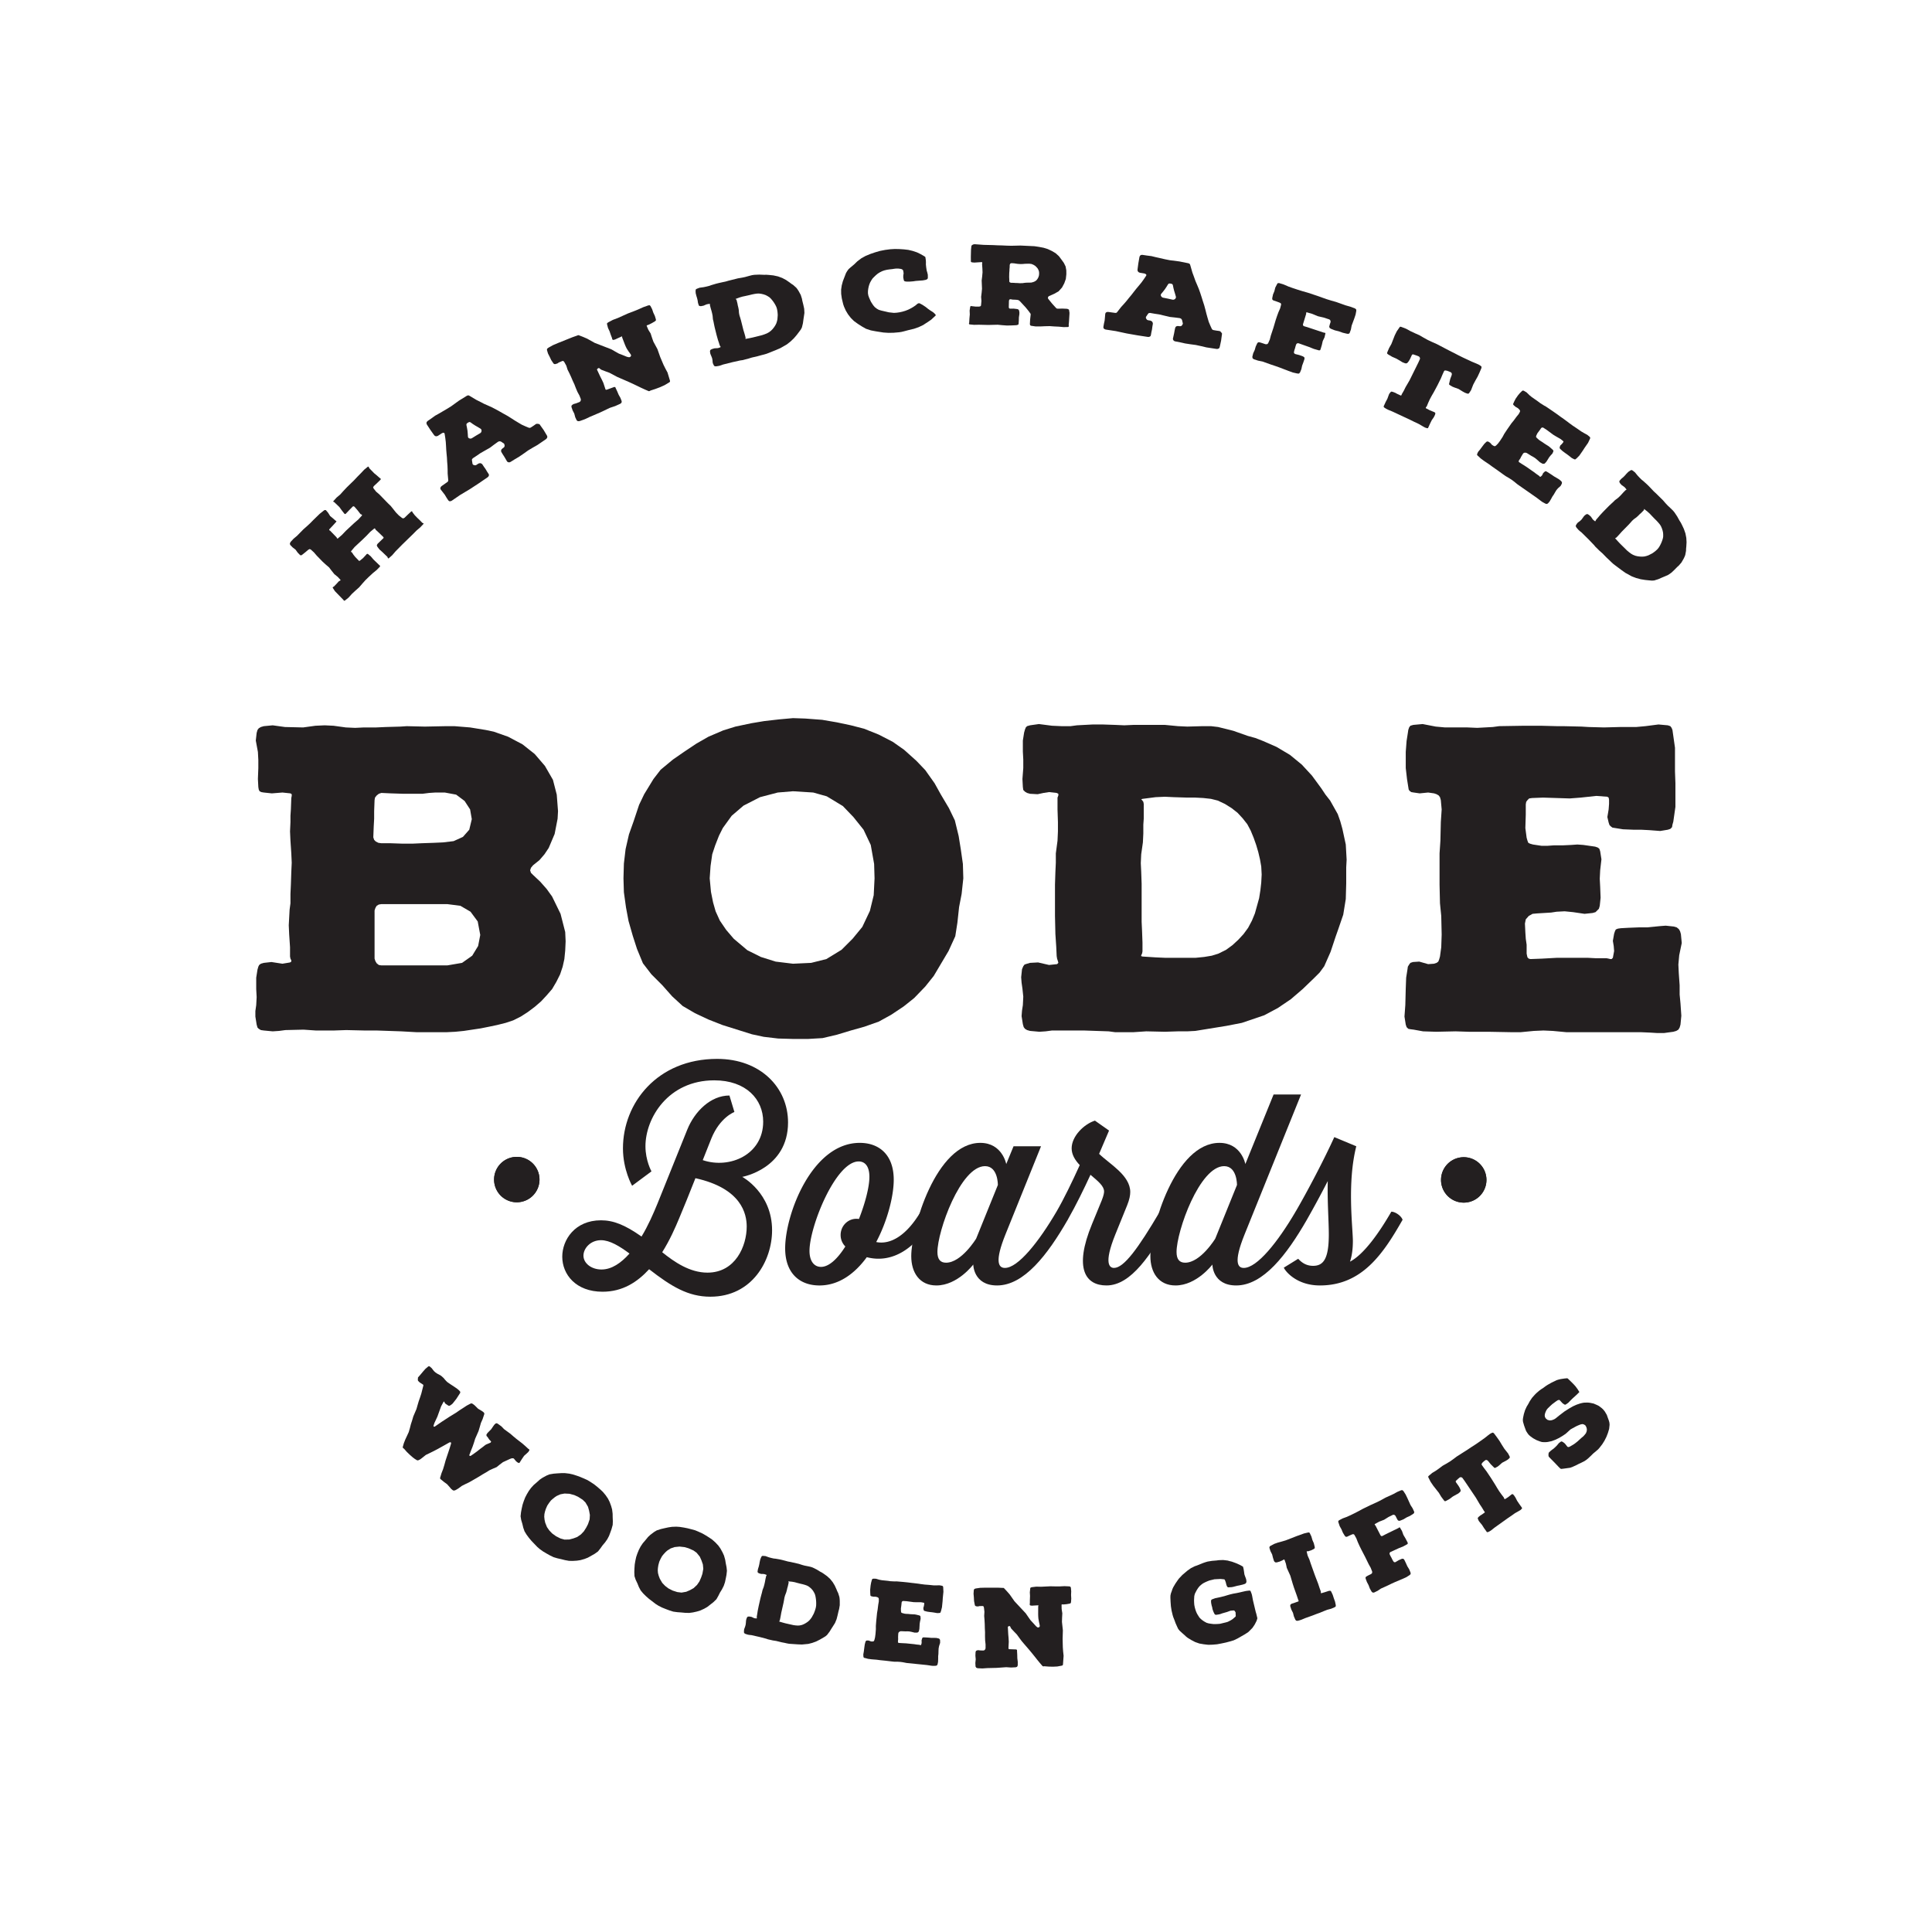 <?xml version="1.0" encoding="UTF-8"?>
<svg data-bbox="50.758 48.539 284.459 283.08" xmlns="http://www.w3.org/2000/svg" viewBox="0 0 384 384" height="384" width="384" data-type="color">
    <g>
        <path d="m91.84 191.377 2.016-1.428 1.177-1.932.42-2.185-.504-2.688-1.428-1.934-2.016-1.176-2.605-.334H75.795l-.505.084-.421.25-.252.422-.168.504v9.577l.168.504.252.42.421.336.505.084H88.9zm-17.475-30.16v1.511l-.084 1.513-.084 2.184.168.504.336.336.506.252.588.084h1.847l2.436.084h1.85l1.847-.084 2.437-.084 1.848-.084 2.1-.252 1.849-.84 1.26-1.428.504-2.1-.336-1.933-1.092-1.68-1.681-1.26-2.268-.421h-1.848l-1.261.084-1.344.17h-3.697l-2.604-.086-1.847-.084-.505.17-.421.335-.335.42-.085.504zm37.974 24.028.084 1.847-.084 1.849-.168 1.68-.336 1.512-.504 1.512-.756 1.512-.84 1.429-1.092 1.26-1.092 1.176-1.261 1.092-1.344 1.01-1.428.922-1.512.757-1.512.504-1.68.42-1.597.336-1.68.336-3.36.504-1.681.168-1.68.084h-6.05l-3.024-.168-4.873-.168h-2.435l-3.613-.084-2.437.084h-3.612l-2.437-.168-3.612.084-1.26.168-1.26.084-1.765-.168-.588-.084-.42-.252-.252-.252-.167-.588-.253-1.597v-1.09l.168-1.178.085-1.596-.085-1.596v-2.27l.252-1.595.168-.588.168-.336.336-.252.588-.168 1.513-.168 2.184.336 1.512-.252.252-.168v-.252l-.168-.336-.084-.42v-1.848l-.168-2.52-.084-1.85.168-3.107.168-1.26v-1.85l.084-1.847.084-2.522.084-1.846-.084-1.85-.168-2.52-.084-1.848.084-1.847v-1.262l.084-1.26.084-2.268.084-.42v-.336l-.252-.169-1.596-.168-2.1.168-1.597-.168-.504-.084-.336-.168-.168-.336-.084-.504-.084-1.596.084-2.184v-1.596l-.084-1.597-.42-2.267.169-1.513.167-.588.252-.336.42-.252.588-.17 1.765-.167 2.436.337 3.613.084 2.436-.336 1.849-.085 1.763.085 2.436.336 1.85.084 1.763-.084h2.436l1.85-.084 2.939-.084 1.26-.085 3.613.085 4.201-.085h1.68l3.109.253 3.108.504 1.596.336 2.856 1.008 2.857 1.512 2.436 1.933 2.017 2.352 1.596 2.772.756 2.941.252 3.276-.084 1.512-.588 3.025-1.176 2.774-.84 1.258-1.009 1.176-1.26 1.01-.42.504-.167.502.167.504.42.422 1.43 1.344 1.26 1.428 1.09 1.511 1.681 3.446z" fill="#231f20" data-color="1"/>
        <path d="m171.388 184.236 1.512-3.194.756-3.108.168-3.36-.084-2.855-.672-3.782-1.428-3.024-2.018-2.52-2.1-2.186-3.193-1.93-2.688-.758-4.032-.252-3.024.252-3.529.925-3.277 1.68-2.352 2.016-1.764 2.437-.756 1.512-.756 1.932-.588 1.764-.336 2.354-.168 2.436.252 2.688.42 2.1.504 1.765.84 1.848 1.26 1.848 1.512 1.765 2.688 2.268 2.69 1.344 2.94.924 3.444.42 3.612-.168 3.026-.756 3.023-1.848 2.184-2.184zm20.078-9.661-.336 3.107-.504 2.606-.336 3.108-.42 2.689-1.344 2.94-2.941 4.956-1.68 2.101-2.184 2.268-2.1 1.68-2.52 1.68-2.437 1.344-2.856 1.01-2.69.755-2.771.84-2.856.672-2.856.168h-3.026l-2.94-.083-2.857-.337-2.352-.504-5.88-1.848-2.774-1.092-2.688-1.261-2.436-1.428-2.1-1.932-1.933-2.184-2.184-2.185-1.68-2.184-1.177-2.856-.84-2.605-.84-2.94-.504-2.69-.42-3.024-.084-2.771.084-2.94.336-2.858.672-2.94.924-2.603 1.092-3.278 1.01-2.1 1.847-3.025 1.428-1.848 2.437-2.016 2.184-1.513 2.521-1.68 2.35-1.344 2.942-1.26 2.436-.756 3.193-.672 2.52-.421 2.941-.336 2.772-.251 2.438.083 3.36.253 2.94.504 2.771.587 2.606.673 2.94 1.176 2.773 1.428 2.268 1.596 2.436 2.185 1.764 1.848 1.848 2.605 1.261 2.268 1.596 2.688 1.176 2.436.756 3.11.42 2.603.42 2.942z" fill="#231f20" data-color="1"/>
        <path d="m226.99 189.529-.168.336v.168l.254.084 2.602.168 1.85.084h6.133l1.68-.168 1.513-.252 1.343-.42 1.512-.756 1.26-.924 1.177-1.093 1.008-1.092.924-1.26.756-1.428.588-1.43.84-3.024.252-1.595.168-1.512.084-1.598-.084-1.594-.252-1.43-.336-1.426-.42-1.43-.504-1.428-.588-1.428-.67-1.26-.926-1.177-1.01-1.092-1.175-.924-1.343-.84-1.43-.672-1.342-.336-1.513-.168-1.596-.084h-1.596l-2.69-.084-1.763-.084-1.85.084-2.602.336-.254.084.168.168.254.335.082.421v2.94l-.082 1.178v1.762l-.086 1.765-.336 2.352-.082 1.766.082 1.678.086 2.438v7.56l.082 1.765.086 2.352v1.765zm-22.851-31.926-.419-.252-.336-.336-.084-.588-.084-1.596.168-2.184v-1.68l-.084-1.597v-2.183l.252-1.597.168-.588.168-.42.25-.253.59-.168 1.763-.251 2.605.336 1.848.083h1.848l1.261-.168 3.192-.168h1.847l2.522.085 1.848.083 1.848-.083h6.218l2.603.25 1.85.086 3.106-.085h1.599l1.428.169 3.023.756 2.857 1.008 1.512.42 1.512.588 2.689 1.176 2.688 1.597 2.352 1.932 2.016 2.184 1.85 2.52.84 1.261.923 1.176 1.512 2.688.504 1.43.42 1.511.672 3.108.17 3.024-.083 1.514v3.192l-.087 3.107-.504 3.11-1.008 2.941-.504 1.427-1.007 3.025-1.26 2.856-.924 1.261-1.093 1.09-2.27 2.186-2.351 2.016-2.604 1.764-2.69 1.43-4.451 1.511-3.024.588-6.217 1.008-1.596.084h-1.85l-2.603.084-3.698-.084-2.52.168h-3.696l-1.26-.168-4.957-.168h-6.3l-1.262.168-1.259.084-1.848-.168-.59-.168-.418-.252-.253-.336-.167-.588-.252-1.596.084-1.093.168-1.092.084-1.681-.168-1.595-.168-1.177-.085-1.092.17-1.596.251-.588.25-.336.505-.168.59-.168 1.594-.084 2.186.504 1.595-.168.252-.252-.084-.336-.168-.504-.083-.504-.085-1.848-.168-2.521-.083-3.612v-6.217l.083-2.522.085-1.846v-1.85l.336-2.52.083-1.848v-1.847l-.083-2.522v-2.352l.167-.42v-.336l-.335-.169-1.512-.168-1.094.168-1.175.253-1.512-.084z" fill="#231f20" data-color="1"/>
        <path d="m320.988 185.077.168-.336.42-.17.588-.083 1.512-.084 2.101-.084h1.596l2.603-.252 1.094-.084 1.596.168.587.168.421.336.251.421.168.587.168 1.765-.504 2.436-.168 1.848.085 1.764.168 2.353v1.848l.168 1.764.168 2.436-.168 1.765-.168.588-.253.42-.419.252-.589.168-1.847.252h-1.345l-1.344-.084-1.932-.084h-14.786l-2.69-.252-1.847-.084-1.932.084-2.606.252h-1.932l-4.535-.084h-3.867l-2.603-.084-3.865.084-2.602-.084-1.851-.336-.672-.084-.419-.084-.336-.336-.168-.504-.253-1.597.168-2.268.085-3.276.083-2.185.253-1.596.083-.588.253-.42.251-.336.504-.168 1.261-.084 1.764.504 1.176-.084.504-.168.336-.252.168-.42.168-.588.252-1.848.084-2.52-.084-3.697-.252-2.52-.084-3.697v-6.218l.168-2.52.084-3.695.168-2.522-.168-1.848-.168-.588-.252-.336-.42-.252-.504-.169-1.176-.168-1.678.168-1.179-.168-.504-.084-.336-.252-.168-.252-.083-.504-.253-1.596-.25-2.184v-3.193l.167-2.184.251-1.596.085-.588.168-.504.251-.336.588-.168 1.85-.168 2.603.504 1.848.168h4.453l1.934.084 3.106-.168 1.26-.17 5.041-.082h3.194l3.193.083h1.26l3.697.085 1.343.084 3.108.084 3.193-.084h3.193l1.848-.17 2.603-.335 1.85.168.504.168.251.337.168.42.504 3.528v4.705l.085 2.353v4.703l-.421 2.941-.168.59-.083.503-.336.336-.504.168-1.514.251-2.183-.168-1.596-.083h-1.513l-2.1-.085-2.1-.336-.336-.25-.25-.254-.169-.504-.254-1.092.254-1.512.083-1.092v-.84l-.083-.42-.254-.168-2.183-.168-3.108.336-2.185.168-5.293-.168-2.184.084-.588.084-.336.336-.254.335-.084.504v2.017l-.084 2.69.254 1.931.168.588.168.42.336.168.588.168 1.68.252h1.26l1.177-.084h1.764l1.764-.084 1.176-.084 1.176.084 2.352.336.504.168.336.254.168.504.252 1.594-.252 2.184-.083 1.682.083 1.596.084 2.183-.167 1.596-.168.59-.672.672-.59.168-1.594.168-2.27-.336-1.68-.168-1.595.082-1.095.168-2.77.168-.924.086-.755.42-.59.672-.169.84.084 1.764.084 1.26.17 1.177v1.764l.085.42.083.336.253.252.336.084 2.267-.084 3.025-.168h6.048l1.597.084h2.183l.422.084.336.084h.251l.253-.252.251-1.344-.083-1.008-.168-1.01.251-1.426z" fill="#231f20" data-color="1"/>
        <path d="M148.415 243.794c0-2.548-1.04-7.593-10.192-9.62-1.196 3.015-2.444 6.135-3.225 7.956-.779 1.872-1.871 4.368-3.379 6.759 2.392 1.925 5.46 4.057 8.996 4.057 5.564 0 7.8-5.304 7.8-9.152m-32.448 5.772c0 1.508 1.56 2.756 3.588 2.756s3.9-1.3 5.564-3.172c-1.976-1.456-3.9-2.652-5.668-2.652-2.08 0-3.484 1.612-3.484 3.068m-4.212.208c0-3.328 2.495-7.23 7.696-7.23 2.444 0 4.731.885 8.06 3.226 1.3-2.132 2.34-4.524 3.173-6.553l5.927-14.716c1.456-3.588 4.628-6.76 8.372-6.76l.988 3.276s-2.86 1.04-4.576 5.252l-1.716 4.316c5.356 1.82 12.012-1.092 12.012-7.644 0-4.42-3.38-8.215-9.724-8.215-9.152 0-13.676 7.487-13.676 13.103 0 2.86 1.196 4.992 1.196 4.992l-3.848 2.86s-1.82-3.172-1.82-7.436c0-8.996 6.812-17.783 18.72-17.783 8.632 0 14.092 5.72 14.092 12.634 0 9.206-9.1 10.817-9.1 10.817s5.928 3.173 5.928 10.61c0 6.03-3.952 13.207-12.272 13.207-4.42 0-7.748-2.03-12.167-5.46-2.341 2.548-5.254 4.472-9.257 4.472-5.303 0-8.008-3.432-8.008-6.968" fill="#231f20" data-color="1"/>
        <path d="M168.017 247.746a3.18 3.18 0 0 1-.936-2.288c0-1.925 1.665-3.484 3.64-3.172 1.248-3.172 2.08-6.397 2.08-8.373 0-2.184-.935-3.068-2.132-3.068-4.576 0-9.776 12.95-9.776 17.785 0 1.976.884 3.172 2.288 3.172 1.614 0 3.328-1.664 4.836-4.056m17.213-5.304c-3.12 5.46-7.696 8.788-12.948 7.435-2.393 3.277-5.564 5.617-9.411 5.617-3.85 0-6.814-2.34-6.814-7.384 0-6.71 5.304-20.957 14.821-20.957 3.847 0 6.759 2.34 6.759 7.332 0 3.224-1.248 8.164-3.483 12.377 2.756.572 5.98-1.196 8.84-6.032.78 0 1.976.832 2.236 1.612" fill="#231f20" data-color="1"/>
        <path d="m194.018 246.186 4.316-10.661s.052-3.744-2.55-3.744c-4.887 0-9.463 12.948-9.463 17.056 0 1.457.57 2.133 1.716 2.133 3.068 0 5.98-4.784 5.98-4.784m18.2-3.744c-4.004 6.968-8.685 13.052-14.04 13.052-4.733 0-4.733-4.16-4.733-4.16s-3.12 4.16-7.333 4.16c-3.328 0-4.992-2.548-4.992-5.824 0-5.564 4.89-22.517 13.73-22.517 4.369 0 5.149 4.212 5.149 4.212l1.454-3.536h5.46l-7.07 17.525c-2.134 5.304-1.456 6.656-.104 6.656 2.6 0 6.706-5.148 10.243-11.18.78 0 1.978.832 2.236 1.612" fill="#231f20" data-color="1"/>
        <path d="M209.981 240.83c1.455-2.496 3.119-5.929 4.627-9.257-.935-.988-1.61-2.08-1.61-3.328 0-2.442 2.495-4.836 4.626-5.512l2.808 1.976-1.976 4.628c2.08 2.028 6.19 4.264 6.19 7.592 0 .624-.157 1.508-.625 2.653l-2.34 5.772c-2.393 5.928-1.093 6.656-.261 6.656 1.977 0 4.836-3.953 9.1-11.18.78 0 1.977.832 2.236 1.612-4.004 6.916-7.903 13.052-12.844 13.052-4.107 0-6.552-3.277-2.859-12.22l1.924-4.681c.416-1.04.467-1.56.467-1.768 0-1.039-1.039-1.924-2.703-3.328-1.301 2.81-2.809 5.928-4.525 8.945-.78 0-1.975-.832-2.235-1.612" fill="#231f20" data-color="1"/>
        <path d="m241.543 246.186 4.316-10.661s.052-3.744-2.55-3.744c-4.886 0-9.46 12.948-9.46 17.056 0 1.457.57 2.133 1.714 2.133 3.068 0 5.98-4.784 5.98-4.784m18.201-3.744c-4.004 6.968-8.685 13.052-14.04 13.052-4.734 0-4.734-4.16-4.734-4.16s-3.117 4.16-7.332 4.16c-3.328 0-4.992-2.548-4.992-5.824 0-5.564 4.89-22.517 13.73-22.517 4.368 0 5.147 4.212 5.147 4.212l5.615-13.832h5.46l-11.23 27.821c-2.289 5.668-1.3 6.656-.157 6.656 2.652 0 6.759-5.148 10.297-11.18.779 0 1.976.832 2.236 1.612" fill="#231f20" data-color="1"/>
        <path d="M257.508 240.83c2.34-4.005 5.719-10.453 7.695-14.82l4.369 1.82c-1.821 7.227-.728 15.703-.677 18.772 0 1.508-.155 2.912-.571 4.16 2.807-1.456 5.874-5.877 8.214-9.932.782 0 1.978.832 2.236 1.612-3.794 6.656-8.007 13.052-16.43 13.052-4.63 0-6.866-2.808-7.178-3.536l2.86-1.768c.937 1.04 1.925 1.404 2.963 1.404 2.031 0 3.122-1.352 3.122-6.24 0-2.653-.312-6.552-.208-10.609a201 201 0 0 1-4.16 7.697c-.78 0-1.976-.832-2.235-1.612" fill="#231f20" data-color="1"/>
        <path d="m81.91 101.638.098.212.433.561.504.52.51.485.506.522.212.068.007.118-.653.694-.746.634-.687.696-2.104 2.044-1.371 1.39-.658.765-.732.65-.131-.058-.092-.247-.526-.504-.507-.486-.545-.483-.432-.561-.11-.263.133-.281 1.213-1.178-.002-.152-.136-.142-.725-.707-.726-.673-.096-.214-.135-.024-.818.674-.746.785-.777.756-1.586 1.477-.7.832-.015.138.191.12.293.453.344.43.78.806.161-.064.615-.504.576-.62.174-.2.19-.032.61.513.513.604 1.14 1.1.172.139-.004.188-.685.694-.762.62-.716.664-.702.682-.636.709-.64.744-.732.65-.716.665-.654.728-.764.617-.153-.004-.134-.177-1.67-1.72-.438-.678.032-.121.214-.117.499-.514.48-.528.27-.14.08-.108-.565-.617-.672-.543-.54-.67-.507-.672-.654-.56-.62-.564-1.196-1.23-.543-.635-.637-.58-.229-.084-.269.14-.543.465-.539.43-.276.207-.251-.03-.49-.504-.43-.595-.582-.448-.49-.504-.055-.284.15-.3.596-.639.69-.578 1.257-1.283.676-.595.66-.609.61-.623 1.288-1.252.686-.545.278-.207.27.014.452.541.393.632.546.45.53.467.176.107-.032.119-.693.765-.707.75v.151l.176.107 1.287 1.325.096.212.134.024.842-.726.764-.803 1.623-1.515.861-.744.75-.821-.07-.145-.245-.102-.566-.736-.605-.698-.159-.124-.19.032-.74.752-.73.766-.197-.052-.166-.208-.433-.56-.414-.578-1.018-.974-.196-.086-.007-.084.654-.728.748-.635.654-.727.672-.713 1.402-1.361.67-.713.686-.696.672-.712.761-.618.132.058.107.262.98 1.01.547.45.527.468.223.152-.004.187-.681.663-.678.628-.148.265.11.23.497.622.623.53 1.701 1.75.586.565 1.02 1.279.566.582.642.511.244.1.27-.14.664-.644.678-.628z" fill="#231f20" data-color="1"/>
        <path d="m95.623 85.93.091-.245-.02-.223-.061-.144-.094-.096-.522-.316-.555-.32-.488-.313-.476-.345-.196-.056-.223.092-.199.129-.152.153-.027.201.113.558.102.59.056.62.034.583.052.176.153.137.228.062.215-.01.168-.082.828-.516.82-.482zm5.728 5.932-.135.035-.17-.02-.127-.05-.129-.098-.556-.952-.312-.479-.292-.493-.04-.21.037-.182.097-.143.219-.195.175-.116.141-.17.04-.183-.016-.121-.028-.139-.039-.107-.06-.093-.266-.167-.233-.164-.138-.066-.149-.036h-.158l-.224.092-.815.586-.78.588-1.886 1.074-.021.014-.762.524-.75.492-.174.218.01.256.058.33.046.312.084.128.117.083.193.056.172.02.178-.064.42-.275.18-.064.203-.026.205.074.175.124.325.496.334.466.29.493.301.461.098.198-.049.217-.105.173-.167.135-1.699 1.163-1.81 1.184-1.883 1.123-1.677 1.148-.145.07-.19.045-.204-.024-.176-.175-.35-.533-.326-.55-.404-.523-.395-.507-.098-.197.038-.235.129-.19.164-.134 1.08-.757.13-.139.04-.182-.12-1.343-.008-.783-.03-.821-.063-.773-.041-.787-.076-.793-.064-.774-.042-.788-.053-.806-.097-.778-.133-.833-.063-.143-.16-.053-.27.072-.839.548-.258.088-.238-.027-.162-.104-.082-.078-.371-.52-.383-.539-.697-1.07-.088-.23.047-.268.183-.198.762-.524.726-.528.833-.464 1.595-.936.785-.488 1.52-1.1.045-.027 1.482-.916.166-.083.135-.034.137.014.138.068 1.344.804.797.4.762.396.794.348.807.367.762.396.74.41.752.429.74.41.743.462.708.457.73.443.718.425.714.322.69.286.205.022.18-.065.507-.33.518-.365.156-.05.16.001.135.017.15.034.114.03.06.092.383.54.371.52.35.586.326.548.039.108.027.138-.04.131-.052.113-.086.11-.12.105-1.657 1.133-.92.523-.951.568-.86.615-.894.61-.02.015-.864.512-.852.53z" fill="#231f20" data-color="1"/>
        <path d="m124.762 70.95.098.028.213.03.219-.092.127-.175.003-.193-.243-.373-.194-.252-.414-.636-.197-.395-.163-.385-.554-1.436-.004-.143-.033-.08-.89.403-.477.226-.391.095-.166-.121-.054-.263-.252-.659-.235-.688-.309-.656-.177-.69-.027-.13.013-.102.21-.184.937-.495 1.037-.395 1.974-.889 1.014-.383 1.004-.404.986-.445 1.024-.363.267-.042.184.16.324.628.234.688.309.657.203.679.004.213-.08.08-.127.104-.574.339-.614.31-.3.103-.137.083.002.07.326.77.457.737.264.82.277.79.4.738.409.757.556 1.58.662 1.557.385.768.4.74.485 1.608.012.235-.217.163-.846.505-.916.413-.94.352-.933.302-.209.113-.164.023-.809-.35-.782-.36-.76-.369-.793-.379-.784-.358-.775-.339-.809-.35-.775-.34-.777-.409-.744-.4-.814-.297-.825-.319-.207-.15-.184-.162-.148-.008-.16.092-.153.184.026.06.617 1.316.332.647.309.657.384 1.175.07.161.18.02 1.54-.561.189.039.086.202.3.636.283.67.358.636.25.658-.04.304-.259.206-.988.445-1.054.352-1.981.94-2.018.859-.978.464-1.045.373-.336.024-.24-.16-.299-.637-.187-.71-.332-.646-.227-.668.002-.264.225-.215.234-.124.463-.127.664-.258.152-.114.088-.132.043-.305-.285-.737-.393-.719-.318-.748-.293-.76-.344-.737-.318-.748-.334-.719-.367-.728-.246-.78-.383-.697-.176-.212-.131-.04-.154.042-.656.28-.266.184-.406.124-.262-.006-.168-.192-.396-.596-.31-.656-.33-.648-.212-.699.036-.254.257-.204.905-.506.97-.413 2.892-1.161.973-.342.172-.073.154.03.825.318.808.35 1.506.84 3.295 1.273.762.44.752.42.824.318.8.328z" fill="#231f20" data-color="1"/>
        <path d="m148.186 67.208-.03.099.01.042.084.002.802-.155.57-.12 1.87-.468.5-.172.446-.179.382-.21.412-.306.327-.33.29-.367.236-.355.202-.39.138-.422.091-.406.063-.832-.024-.426-.046-.396-.076-.412-.126-.398-.168-.344-.194-.336-.218-.332-.244-.324-.27-.318-.285-.269-.357-.227-.377-.2-.416-.145-.463-.11-.479-.063-.432.018-.47.071-.492.101-.487.122-.824.184-.543.113-.558.163-.772.284-.072.04.062.03.098.067.053.099.185.746.051.306.112.448.085.453.047.624.088.455.133.421.179.61.481 1.92.139.443.173.59.114.448zm-8.995-6.363-.141-.032-.125-.058-.063-.144-.127-.399-.088-.568-.108-.427-.126-.398-.14-.554-.023-.425.015-.163.022-.12.062-.082.169-.087.521-.198.815-.114.568-.12.565-.141.372-.139.964-.286.563-.14.773-.171.568-.12.559-.163 1.894-.473.808-.136.571-.119.941-.258.487-.123.445-.065.97-.04.934.038.488-.008.499.035.894.093.92.2.84.31.754.4.722.5.338.257.356.228.632.567.245.323.223.352.404.738.241.757.07.388.203.812.172.796.046.828-.122.823-.062.401-.115.845-.203.822-.201.39-.264.36-.55.728-.591.69-.682.648-.728.568-1.26.722-.885.382-1.832.73-.48.143-.562.141-.79.219-1.132.261-.756.235-1.126.282-.395.052-1.521.336-1.92.482-.376.138-.376.118-.575.098-.19.003-.143-.033-.1-.067-.088-.135-.178-.388-.045-.282-.017-.29-.083-.433-.152-.393-.125-.285-.095-.271-.052-.419.041-.168.055-.105.143-.081.168-.086.482-.145.698-.039.476-.164.061-.082-.047-.08-.084-.115-.057-.121-.144-.463-.212-.627-.255-.91-.394-1.58-.135-.646-.092-.477-.117-.468-.059-.665-.092-.476-.117-.47-.186-.633-.15-.597.025-.12-.021-.084-.114-.019-.47.075-.323.125-.342.153-.466.094z" fill="#231f20" data-color="1"/>
        <path d="m185.95 62.544.04.107-.07.117-.143.125-.702.651-.765.525-.423.267-.396.264-.91.43-.922.32-1.009.24-.981.26-.492.118-.496.076-1.077.093-1.007.019-1.017-.068-1.512-.237-.975-.184-.963-.318-.82-.465-.798-.512-.776-.559-.626-.62-.554-.714-.45-.748-.35-.782-.155-.448-.096-.389-.193-.82-.122-.872-.01-.863.122-.831.227-.843.623-1.616.225-.377.277-.384.363-.328.732-.61.672-.646.788-.594.85-.468.942-.388.948-.322.979-.282.988-.193 1.046-.136.896-.052.88.019.908.057.887.104.845.199.853.282.755.363.708.412.2.133.033.063.092.61.02.418-.009.421.063.59.094.61.123.408.1.432.01.598-.035.157-.095.12-.15.084-.18.064-.545.101-1.37.103-.55.081-.76.059-.56-.007-.189-.024-.134-.03-.114-.054-.094-.145-.115-.563.008-.421.064-.405-.088-.566-.093-.122-.088-.08-.112-.055-.14-.052-.538-.073h-.424l-.366.04-.366.06-.553.06-.548.08-.49.118-.462.16-.452.227-.424.267-.39.328-.337.324-.31.32-.251.382-.223.4-.168.416-.116.39-.088.429-.057.45-.004.464.075.435.15.427.178.401.172.38.257.415.252.37.303.346.377.29.395.224.493.147 1.499.348 1.02.113.58-.041.548-.08.57-.128.567-.17.56-.217.504-.252.474-.272.471-.316.415-.353.152-.061.101-.034.108.011.168.07.479.26.601.4.435.351.432.308.625.399.384.357z" fill="#231f20" data-color="1"/>
        <path d="m206.218 55.424.166-.302.114-.35.036-.373-.016-.375-.1-.333-.174-.333-.233-.27-.259-.25-.337-.206-.392-.164-.473-.056-.528.011-.371.012-.345.036-.527.01-.503-.035-.366-.052-.344-.054-.528-.034-.158.041-.108.085-.056.13-.029.132-.012.462-.036.328-.007.308-.037.463-.019.79.016.31.016.463-.004.154.078.112.102.068.159.05.527.012.369.03.344.008.527.035.528-.01.37-.055.37-.036.98-.02.398-.1.346-.146.297-.214zm6.19 9.179.047.244-.138.149-.924.021-.924-.088-.92-.044-.925-.066-.927.021-.922.044h-.925l-.922-.133-.182-.114-.048-.221.05-.925.103-.922.003-.11-.024-.11-.484-.65-.515-.63-1.13-1.216-.234-.182-.29-.072-.447-.034-.45-.01-.236-.05-.237-.028-.132.04-.083.066-.058.24-.031 1.232.05.2.102.068.105.025.714-.005.685.081.184.05.104.091.101.135.068.396-.008.353-.094.635-.016.64-.043.636-.03.11-.107.086-.294.081-.924.043-.953.021-.921-.066-.923-.09-1.876.044-1.875-.045-.952.02-.92-.088-.102-.135.057-.218.046-.814.074-.792-.033-.793.125-.79.107-.107.21.028.74.084.74-.004.266-.082.054-.086.03-.132.074-.812-.06-.818.1-.812.074-.812-.066-1.63.1-.813.072-.812-.033-.815-.059-.817.034-.242-.024-.132-.078-.024-1.482.095-.528-.056-.153-.136.005-.243-.008-.702.035-1.41.07-.702.058-.154.134-.106.212-.104.239-.039 1.82.132 1.848.045.897.044.923.023.897.044.924.023 1.824-.044 2.77.132.869.13.946.179.839.263.836.394.728.435.644.588.488.65.485.674.352.712.139.773.008.772-.104.944-.314.874-.442.825-.679.753-.859.487-1.04.458-.136.107-.08.152-.006.176.074.133.746.922.797.878.153.114.211.026.925-.02.926.044.286.118.076.09.024.154.068.42-.008.285-.088 1.43z" fill="#231f20" data-color="1"/>
        <path d="m233.3 59.561.235-.114.14-.178.05-.146-.002-.136-.166-.586-.188-.614-.141-.561-.114-.578-.104-.173-.226-.085-.235-.04-.215.006-.157.128-.3.484-.328.501-.38.491-.373.45-.083.163.019.204.125.2.164.142.176.052.96.19.927.207zm.142 8.243-.121-.067-.112-.13-.059-.123-.026-.161.24-1.074.1-.564.123-.558.112-.182.155-.106.167-.038.293.007.208.036.219-.03.154-.106.071-.1.073-.121.044-.103.02-.108-.08-.305-.06-.278-.054-.144-.084-.126-.116-.11-.227-.084-.996-.129-.972-.104-2.11-.503-.027-.004-.913-.137-.884-.155-.275.042-.168.193-.183.281-.178.259-.028.15.03.14.103.174.112.132.173.075.495.086.173.076.168.118.1.197.044.208-.102.585-.074.567-.124.559-.094.542-.063.212-.183.124-.197.055-.213-.013-2.035-.312-2.13-.374-2.145-.462-2.01-.308-.15-.048-.171-.098-.134-.157-.01-.248.109-.628.136-.623.063-.66.056-.637.065-.213.184-.146.225-.05.21.016 1.31.182.188-.01.153-.107.828-1.063.53-.577.537-.62.483-.608.505-.604.487-.63.48-.606.508-.604.512-.625.458-.635.468-.698.054-.148-.08-.147-.247-.133-.988-.172-.247-.112-.156-.183-.048-.187-.006-.113.082-.633.088-.655.22-1.256.095-.23.215-.162.272-.02.913.137.89.112.927.228 1.804.406.907.18 1.86.237.053.008 1.708.344.179.053.121.067.09.105.055.143.434 1.505.31.835.287.81.341.797.34.818.288.81.262.805.257.826.263.804.228.844.205.818.23.822.235.802.304.722.308.679.135.157.175.075.597.105.63.087.147.07.114.111.089.104.084.126.065.1-.02.109-.088.655-.084.634-.142.667-.138.623-.044.104-.074.12-.12.069-.114.047-.137.02-.16-.006-1.984-.302-1.028-.246-1.085-.234-1.047-.14-1.07-.164-.027-.006-.98-.216-.984-.193z" fill="#231f20" data-color="1"/>
        <path d="m259.266 71.046.016.284-.23.688-.246.66-.154.715-.272.65-.206.21-.33-.017-.878-.198-.871-.312-1.7-.656-.847-.302-.876-.29-1.714-.616-.914-.186-.852-.283-.238-.195-.043-.292.17-.685.306-.664.195-.676.297-.642.177-.198.252-.008.61.179.625.208.31-.013.195-.168.332-.748.206-.79.513-1.544.461-1.561.258-.772.281-.764.339-.768.206-.79-.088-.237-.286-.14-.596-.22-.602-.2-.209-.209.01-.275.147-.692.271-.652.177-.706.315-.613.14-.255.293-.043.934.286.949.409.921.327.952.314.959.296.965.273 1.879.623 1.865.664.959.296.968.273 1.864.664.965.274.94.356.215.188.025.262-.143.764-.25.752-.535 1.444-.148.786-.268.72-.239.132-.345-.046-.773-.186-.77-.278-.797-.196-.764-.3-.273-.181-.08-.259.126-.468.152-.458-.04-.292-.185-.2-1.127-.374-1.162-.269-1.126-.465-1.114-.324-.11.08.006.233-.321 1.052-.316 1.03.014.214.146.141 1.01.312 2.981.987.24.033.08.096-.182.796-.356.74-.188.819-.239.801-.093.2-.21.046-1.044-.298-1.004-.402-2.066-.731-.292.041-.152.206-.11.334-.094.362-.124.376-.1.385v.255l.216.186.821.204.77.277z" fill="#231f20" data-color="1"/>
        <path d="m294.407 72.814.066.108-.036.252-.363.851-.379.82-.446.785-.434.816-.33.844-.103.267-.344.517-.081.107-.12.063-.15.001-.125-.04-.375-.136-.488-.265-.789-.49-.899-.324-.366-.154-.454-.275-.132-.09-.04-.094.002-.121.034-.13.187-.792.28-.745.04-.201-.012-.154-.093-.169-.132-.09-.364-.157-.375-.134-.356-.054-.1.023-.125.135-.318.701-.305.733-.694 1.4-.364.679-.375.697-.39.667-.375.697-.32.703-.302.733-.17.162.004.173.792.419.858.35.203.124.037.167-.08.279-.214.434-.428.623-.342.69-.318.702-.087.177-.157.021-.432-.14-.416-.232-.847-.492-.86-.402-.852-.421-3.445-1.61-.904-.374-.378-.188-.445-.292-.081-.19.117-.237.29-.641.343-.64.242-.666.122-.308.248-.318.106-.095.11-.044.288.07.494.194.297.172.768.356.119-.064.085-.228.388-.667.35-.709.39-.667.399-.686 1.738-3.51.318-.7.022-.162-.022-.135-.118-.18-.132-.09-.445-.172-.479-.162-.233-.066-.172.11-.367.8-.238.423-.235.3-.117.113-.11.044-.158.02-.184-.043-.47-.182-.382-.239-.822-.481-.848-.37-.798-.47-.147-.121-.05-.075-.009-.101.046-.151.353-.83.447-.786.338-.863.33-.844.41-.828.519-.749.083-.107.085-.056.14.02.15.05.89.344.856.472.885.414.895.394.821.48.855.473.887.415.893.394 2.572 1.348.874.434.867.454.876.433 1.745.815.906.376.458.203.407.25z" fill="#231f20" data-color="1"/>
        <path d="m307.11 93.695.093-.041.133.039.164.089.403.253.555.36.412.287.708.413.296.179.386.323.127.142.057.148.002.135-.044.157-.222.41-.493.432-.321.366-.242.393-.31.535-.275.397-.22.41-.323.553-.306.348-.131.096-.13.045-.145-.02-.176-.07-.516-.279-.346-.243-.334-.258-.486-.367-3.812-2.658-.656-.538-.466-.35-.509-.328-.71-.415-.5-.348-1.155-.833-.997-.695-.66-.487-1.008-.676-.659-.486-.428-.406-.16-.138-.096-.095-.036-.13.032-.14.175-.387.382-.458.512-.688.347-.454.305-.296.11-.11.129-.048.115-.025.154.053.338.21.378.425.316.193.156.055.124.007.107-.06.132-.098.341-.35.399-.527.53-.808.313-.587.532-.808.929-1.334.422-.51.574-.78.421-.511.233-.427.046-.156-.016-.117-.07-.13-.106-.126-.278-.248-.458-.266-.278-.25-.117-.107-.05-.113-.005-.084.052-.126.175-.386.263-.516.477-.684.37-.439.305-.297.11-.112.118-.078.116-.026.176.069.502.296.596.577.452.37 1.148.8.486.364.826.524.35.19 1.312.888.825.574.81.593.326.225.94.683.333.26.79.577.835.556.824.573.503.298.72.394.453.371.104.125.016.118-.02.121-.398.847-.703 1.01-.332.52-.703 1.011-.55.556-.13.095-.097.093-.137.012-.155-.055-.426-.217-.54-.43-.4-.303-.39-.272-.53-.396-.488-.45-.051-.116-.027-.097.032-.14.098-.28.293-.279.183-.218.128-.18.04-.107-.04-.081-.538-.43-.852-.486-.59-.356-1.339-.99-.576-.373-.164-.088-.137.012-.115.027-.099.093-.3.433-.424.562-.225.46-.044.157-.019.12.062.096.125.141.396.356.324.227.317.195.455.317.467.299.316.194.292.23.556.494.105.126.05.116-.034.138-.173.387-.391.424-.273.345-.218.359-.306.483-.282.313-.13.096-.275.024-.176-.07-.437-.251-.536-.48-.408-.338-.424-.269-.307-.16-.74-.464-.25-.147-.258-.045-.253.037-.168.151-.243.393-.168.287-.132.281-.265.379-.04.105-.03.088.027.099.075.08.597.39.805.507 1.562 1.087.398.305.563.394.096.093.075.079.064.045.104-.01.265-.243.13-.231.106-.247.28-.261z" fill="#231f20" data-color="1"/>
        <path d="m321.159 106.915-.1.025-.032.03.042.073.552.605.399.423 1.37 1.352.409.34.385.285.377.219.478.192.452.105.462.056.428.018.437-.031.431-.1.395-.136.745-.381.35-.242.315-.245.311-.28.275-.316.208-.321.185-.342.17-.36.149-.377.13-.396.083-.384.01-.423-.026-.428-.093-.43-.148-.454-.195-.44-.239-.36-.308-.364-.34-.368-.36-.352-.585-.608-.379-.405-.43-.39-.644-.513-.07-.04.006.068-.007.12-.059.095-.538.55-.236.2-.324.33-.343.31-.508.367-.342.31-.29.332-.43.473-1.39 1.413-.305.347-.415.459-.324.329zm.753-11-.047-.14-.013-.137.09-.128.273-.317.44-.37.309-.313.275-.317.4-.407.352-.243.144-.073.114-.043.104.01.163.098.441.342.519.637.399.424.414.408.312.245.747.672.413.408.547.572.398.423.43.392 1.39 1.37.54.622.398.424.71.67.356.35.288.346.539.81.453.817.263.412.23.443.383.813.31.89.17.88.051.851-.05.88-.043.42-.011.423-.156.835-.15.378-.182.375-.423.73-.516.6-.297.264-.59.598-.589.56-.684.47-.765.326-.375.156-.782.342-.807.255-.439.032-.445-.036-.91-.093-.895-.142-.907-.245-.865-.327-1.273-.698-.786-.558-1.576-1.182-.373-.336-.415-.407-.597-.56-.81-.83-.597-.524-.828-.816-.249-.308-1.079-1.126-1.409-1.389-.313-.245-.296-.264-.383-.438-.102-.161-.047-.14.004-.117.07-.148.24-.354.218-.185.237-.167.328-.294.257-.336.178-.258.182-.221.331-.261.164-.054.119-.006.144.078.161.099.373.336.396.576.39.32.101.01.043-.082.056-.132.073-.112.321-.364.427-.508.644-.693 1.143-1.162.482-.45.358-.327.34-.344.538-.397.36-.327.34-.345.443-.49.432-.438.115-.042.062-.062-.044-.105-.308-.366-.274-.21-.311-.211-.321-.35z" fill="#231f20" data-color="1"/>
        <path d="m102.816 290.64-.246-.206-.428-.52-.1-.056-.275-.025-.369.122-1.422.653-.635.478-.627.51-.728.31-.713.327-.668.417-.676.387-.67.418-.687.403-1.348.773-.724.342-.707.36-.618.458-.373.237-.314.167-.232.067-.23-.045-.368-.304-.223-.27-.564-.637-.662-.488-.633-.52-.114-.152.03-.175.254-.846.32-.821.256-.843.236-.861.274-.831.285-.848.273-.832.256-.843.014-.162-.06-.105-.163-.018-.123.04-.78.442-1.528.852-.782.41-.799.396-.784.378-.703.563-.397.303-.361.185-.235.036-.22-.125-.295-.184-.383-.286-.617-.54-.59-.572-.532-.61-.208-.141-.053-.187.217-.763.297-.754.345-.74.334-.724.229-.782.197-.777.25-.766.228-.78.63-1.478.218-.764.23-.778.264-.752.25-.764.395-1.556.017-.13-.04-.091-.243-.17-.293-.184-.24-.172-.238-.252-.053-.186.025-.208-.002-.143.018-.128.494-.563.479-.576.494-.563.58-.49.154-.046.17.083.37.333.171.227.244.315.285.264.395.269.273.137.46.265.193.16.338.307.204.254.294.326.245.235.643.441.653.424.64.443.282.232.304.31.043.234-.16.265-.64.987-.723.916-.204.175-.218.158-.211.114-.213-.031-.344-.23-.19-.126-.14-.115-.148-.322-.098-.026-.149.25-.379.716-.376 1.028-.365 1.012-.578 1.237-.167.488-.03.147.04.09.115.038.125-.04.68-.469.695-.48.696-.453.713-.468 1.43-.876.696-.484.698-.45.71-.467.74-.393.227-.067.239.11.33.245.215.204.519.514.615.365.361.24.215.206.057.219-.084.244-.26.782-.343.774-.23.81-.241.799-.33.754-.342.774-.244.796-.277.801-.31.77-.294.785-.04.081.026.079.043.091.067.026.078-.021.12-.041.622-.43.59-.428.6-.476.6-.444.28-.228.277-.197.917-.39.12-.182-.06-.108-.092-.104-.18-.175-.113-.15-.248-.378-.219-.236-.029-.252.19-.301.244-.257.514-.517.41-.605.234-.318.244-.227.248-.05.276.17.627.459.523.545 1.252.917.584.508.595.495 1.227.95.582.51.568.525.21.143.017.158-.215.333-.26.245-.58.52-.423.62-.406.637-.108.166-.145-.003z" fill="#231f20" data-color="1"/>
        <path d="m114.716 305.493.766-.532.575-.611.47-.746.343-.665.324-.954.05-.881-.157-.845-.217-.777-.51-.863-.54-.529-.922-.592-.75-.341-.952-.256-.991-.05-.815.151-.729.323-.373.245-.424.343-.367.325-.379.496-.351.533-.282.65-.17.535-.105.47-.037.535.062.588.132.605.35.876.462.661.578.601.764.551.875.442.812.226.955-.022.795-.211zm5.986.445-.474.666-.452.529-.478.667-.442.56-.693.495-1.328.744-.666.259-.808.23-.711.106-.815.05-.746-.014-.805-.148-.734-.184-.762-.172-.764-.226-.699-.338-.714-.4-.686-.408-.635-.456-.492-.425-1.156-1.202-.518-.617-.474-.644-.397-.65-.25-.72-.18-.753-.235-.792-.12-.722.088-.808.133-.707.176-.784.224-.681.288-.748.333-.644.393-.663.447-.608.533-.584.553-.474.676-.606.508-.345.824-.45.574-.231.832-.14.713-.057.81-.05.729.002.855.102.674.15.842.267.652.239.738.31.69.311.566.342.764.502.633.506.58.5.531.498.547.657.472.694.333.667.299.822.183.656.102.84.01.685.034.826-.03.713-.222.812-.23.65-.275.73z" fill="#231f20" data-color="1"/>
        <path d="m137.862 315.652.677-.638.479-.693.35-.807.242-.71.177-.992-.085-.877-.284-.81-.332-.737-.635-.777-.613-.44-1.001-.445-.794-.226-.982-.107-.986.1-.784.27-.674.431-.331.299-.37.401-.312.377-.299.545-.267.582-.184.684-.086.557-.033.477.043.536.153.574.222.574.477.815.558.584.662.508.839.43.933.3.84.103.937-.165.756-.328zm5.992-.461-.37.73-.369.59-.368.73-.355.622-.613.593-1.2.938-.621.355-.764.348-.688.212-.796.175-.743.098-.818-.024-.754-.07-.781-.057-.787-.107-.742-.23-.77-.29-.74-.298-.695-.354-.553-.348-1.324-1.012-.606-.53-.568-.566-.486-.584-.358-.673-.29-.718-.354-.745-.23-.696-.036-.812.025-.718.057-.801.119-.709.172-.783.233-.687.292-.713.348-.67.441-.657.473-.551.578-.701.45-.42.747-.565.534-.32.802-.26.695-.164.796-.172.722-.108.862-.031.69.047.872.138.68.136.779.198.727.2.61.253.835.381.701.404.65.409.602.412.639.569.573.614.428.606.42.768.28.621.23.813.111.679.16.81.076.711-.093.833-.133.679-.162.761z" fill="#231f20" data-color="1"/>
        <path d="m154.943 322.156-.062.076-.01.043.062.037.676.197.487.133 1.623.365.454.059.412.025.38-.025.447-.103.385-.16.376-.21.327-.218.32-.266.28-.321.24-.33.395-.72.157-.393.133-.377.115-.402.07-.412.014-.379-.005-.384-.03-.39-.05-.395-.075-.402-.103-.361-.178-.355-.204-.34-.256-.306-.31-.293-.34-.258-.336-.167-.388-.132-.42-.117-.422-.096-.704-.181-.463-.127-.495-.09-.706-.071-.075.006.035.055.05.1-.002.114-.17.748-.09.295-.102.452-.125.446-.225.58-.123.445-.072.433-.12.627-.437 1.932-.08.454-.114.606-.1.452zm-4.208-9.517-.099-.088-.068-.108.012-.155.07-.412.17-.548.098-.428.07-.414.126-.556.16-.393.076-.14.068-.097.082-.05.166-.008.478.041.672.243.483.132.49.109.344.033.855.147.488.111.66.172.487.133.496.088 1.642.373.675.219.485.132.827.164.421.096.37.127.758.376.695.426.379.198.364.241.644.463.62.567.509.634.41.677.343.756.15.371.178.356.244.777.052.395.023.41v.834l-.13.783-.11.38-.184.815-.201.788-.312.764-.436.693-.215.331-.443.712-.498.655-.316.266-.352.215-.724.422-.74.375-.792.293-.795.205-1.264.119-.836-.03-1.701-.114-.427-.075-.49-.11-.694-.134-.973-.244-.678-.105-.975-.223-.327-.117-1.3-.34-1.667-.378-.344-.03-.337-.055-.483-.152-.144-.079-.096-.089-.049-.102-.01-.16.026-.425.085-.273.108-.267.119-.424.05-.418.02-.31.042-.284.135-.398.101-.135.085-.07.146-.014.165-.008.427.075.546.26.436.052.078-.048-.004-.092-.014-.139.006-.133.084-.479.1-.652.188-.928.36-1.588.166-.636.127-.467.108-.472.235-.623.128-.467.108-.473.12-.648.137-.6.07-.099.017-.087-.08-.06-.39-.134-.298-.024-.327-.004-.392-.114z" fill="#231f20" data-color="1"/>
        <path d="m183.327 325.56.055-.083.117-.032.163-.006.412.02.568.035.43.045.709.005.298.007.426.089.157.059.103.1.058.114.03.16v.463l-.202.624-.093.476-.025.463-.016.617-.05.48v.465l-.021.639-.09.457-.062.148-.077.102-.122.054-.162.03-.506.014-.364-.037-.361-.059-.517-.074-3.995-.406-.718-.141-.498-.07-.524-.034-.708-.004-.524-.055-1.222-.145-1.046-.104-.698-.093-1.046-.084-.701-.095-.49-.139-.18-.038-.111-.035-.082-.096-.033-.137-.024-.422.103-.588.109-.852.081-.565.11-.41.038-.151.079-.103.079-.081.14-.03.341.015.461.177.323.012.14-.031.099-.055.056-.105.058-.149.118-.474.088-.656.076-.965-.003-.665.075-.965.164-1.62.112-.653.12-.96.112-.653.004-.489-.032-.155-.058-.094-.108-.078-.13-.059-.315-.076-.457-.002-.315-.077-.13-.035-.085-.074-.041-.07-.007-.134-.028-.423-.009-.577.084-.83.101-.567.111-.408.04-.15.059-.127.073-.082.164-.028.504.005.69.206.495.094 1.204.123.519.075.844.043.344-.012 1.364.117.862.088.858.107.341.035.996.123.361.06.84.106.86.066.863.088.503.007.713-.016.493.093.134.059.06.096.033.11.045.936-.125 1.227-.039.615-.125 1.225-.19.756-.062.148-.035.13-.102.08-.136.029-.416.022-.587-.102-.427-.065-.41-.043-.564-.08-.559-.144-.084-.076-.063-.071-.032-.138-.038-.29.11-.388.05-.281.02-.22-.01-.112-.065-.05-.584-.105-.848.004-.593-.016-1.426-.19-.591-.038-.163.005-.099.08-.078.08-.035.13-.053.525-.094.697.018.512.029.157.035.114.086.053.155.06.447.114.34.033.322.01.475.049.477.025.321.012.316.052.627.153.13.059.083.073.034.138.025.421-.125.563-.067.437-.021.416-.034.573-.088.412-.06.148-.198.156-.163.03-.436-.002-.605-.15-.447-.089-.433-.02-.302.012-.751-.033-.252-.004-.215.091-.177.157-.067.215-.025.464-.011.33.015.31-.046.461.012.11.014.092.06.073.088.03.617.04.82.039 1.633.166.43.067.59.059.11.032.089.032.066.005.076-.055.104-.345.004-.265-.018-.268.104-.365z" fill="#231f20" data-color="1"/>
        <path d="m206.015 323.3.07.064.162.107.204-.007.157-.113.063-.178-.079-.437-.074-.306-.132-.745-.032-.44-.012-.417.008-1.54.042-.132-.002-.09-.844.043-.454.033-.345-.057-.093-.173.038-.267.006-.702.028-.727-.04-.726.074-.705.019-.133.043-.09.226-.091.908-.112.959.02 1.868-.09.933.02h.935l.933-.046.939.044.228.06.098.218.063.702-.03.727.04.724-.05.705-.065.201-.09.046-.134.047-.568.102-.592.058-.274-.014-.134.025-.022.065.02.836.132.855-.046.859-.026.836.09.835.092.857-.05 1.673.04 1.692.064.857.091.834-.12 1.673-.063.223-.224.07-.842.155-.864.043-.868-.022-.843-.067-.208.026-.136-.04-.543-.625-.514-.626-.492-.625-.52-.647-.517-.626-.515-.601-.543-.626-.512-.603-.497-.67-.47-.648-.56-.58-.563-.601-.12-.218-.098-.218-.114-.063-.159.028-.181.113.004.065.078 1.45.064.725.042.727-.062 1.232.004.176.139.083 1.416.053.139.108.004.219.04.702.018.727.088.725-.008.703-.13.268-.27.093-.933.047-.96-.064-1.888.134-1.893.047-.935.067-.957-.042-.278-.104-.142-.237-.038-.704.075-.728-.065-.724.03-.704.086-.245.246-.116.228-.027.41.055.616.008.16-.05.11-.09.132-.267.004-.793-.089-.811-.023-.815.004-.813-.04-.813-.02-.812-.042-.79-.066-.814.047-.816-.087-.79-.074-.26-.092-.087-.139-.019-.613.015-.274.073-.365-.036-.208-.103-.075-.241-.132-.7-.04-.725-.062-.724.05-.73.11-.22.27-.095.886-.131.912-.024h2.689l.89.042.16-.002.118.084.559.602.544.623.942 1.343 2.248 2.408.474.691.469.67.563.604.538.601z" fill="#231f20" data-color="1"/>
        <path d="m243.418 313.971-.061-.053-.095-.021-.675-.067-1.204.062-.996.239-.428.168-.424.19-.417.215-.36.267-.347.31-.289.36-.239.377-.21.388-.19.385-.108.434-.03.458-.019.41.015.451.034.444.098.496.125.446.153.437.191.406.192.317.265.412.308.31.348.279.359.23.407.222.425.123.463.07.436.055.445.005.463-.018.44-.038 1.172-.281.372-.11.336-.171.312-.164.324-.214.542-.47.052-.08.008-.068.003-.182-.03-.22.014-.14-.015-.155-.085-.16-.079-.138-.11-.064-.102-.043-.642.06-.69.256-.988.282-.32.122-.334.079-.52.08-.148-.033-.103-.042-.161-.278-.148-.328-.159-.458-.064-.371-.108-.358-.101-.519-.016-.357.016-.139.05-.08.075-.086.148-.059.516-.19.715-.15 1.088-.259.72-.217.504-.144.554-.132.743-.132 1.802-.407.568-.07.14-.008.122.015.078.047.054.124.196.519.085.364.063.347.106.562.543 2.268.105.337.215.898-.012.048.005.023-.146.463-.367.722-.45.672-.582.59-.288.275-.67.43-1.423.815-.757.362-.787.234-.772.206-.892.189-.855.16-.894.079-.859.025-.895-.104-.88-.152-.844-.296-.773-.404-.717-.439-.346-.277-.304-.29-.326-.284-.63-.573-.269-.343-.185-.387-.355-.795-.145-.418-.301-.766-.12-.4-.208-.877-.132-.852-.063-.843-.039-.85.01-.434.088-.425.157-.424.136-.416.168-.379.433-.736.504-.733.25-.33.32-.326.297-.32.996-.848.72-.512.773-.386.432-.148 1.24-.5.415-.143.456-.135.884-.143.87-.071.456-.063.883-.032.892.107.428.12.421.104.823.301.787.355.403.221.062.052.07.006.032.036.05.103.102.427.04.262.047.305.065.46.144.418.123.31.092.294.048.395-.03.165-.045.103-.073.085-.119.096-.456.155-.663.157-.45.087-.816.216-.316.053-.508.03-.138.012-.098-.023-.162-.187-.12-.31-.12-.492-.131-.354z" fill="#231f20" data-color="1"/>
        <path d="m253.458 310.527-.227-.224-.215-.67-.172-.686-.332-.652-.213-.672.055-.252.233-.155.695-.365.75-.266.754-.2.765-.228 2.19-.852 1.455-.524.763-.177.257-.022.139.184.293.619.201.7.282.645.17.688.027.27-.18.18-.557.271-.61.194-.2-.023-.073.073.199.817.344.764.27.816.85 2.382.302.78.308.8.263.795.287.806-.01.239.076.088.747-.219.757-.248.303-.037.172.146.308.662.225.69.239.664.148.693-.004.258-.207.166-.714.304-.774.207-.72.282-.74.309-.728.261-.725.282-1.48.529-.736.31-.746.22-.3-.03-.168-.2-.286-.667-.174-.686-.328-.652-.224-.691.024-.267.245-.202.672-.219.688-.244.048-.135-.096-.2-.27-.816-.562-1.574-.257-.792-.476-1.606-.355-.785-.345-.764-.175-.827-.285-.806-.154-.017-.236.154-.564.25-.593.166z" fill="#231f20" data-color="1"/>
        <path d="m278.91 309.809.199.197.317.652.288.642.38.623.266.655.014.285-.206.199-.656.42-.727.33-1.453.61-.706.318-.716.35-1.434.65-.668.447-.697.343-.274.01-.216-.186-.352-.616-.256-.683-.33-.622-.246-.663-.024-.256.146-.171.48-.258.513-.251.179-.21.005-.245-.295-.764-.398-.71-.714-1.466-.753-1.445-.36-.73-.336-.742-.304-.782-.399-.713-.208-.117-.266.08-.5.221-.491.238-.263-.018-.18-.206-.366-.604-.271-.652-.357-.634-.219-.653-.084-.277.147-.22.748-.39.84-.31.766-.348.778-.382.77-.397.76-.418 1.532-.75 1.557-.71.77-.4.758-.418 1.555-.71.759-.42.8-.338.25-.003.191.18.417.65.348.713.634 1.406.429.67.317.704-.056.248-.238.19-.584.358-.646.29-.606.369-.655.269-.285.041-.216-.137-.235-.425-.213-.436-.216-.187-.244-.03-.92.45-.875.548-.979.381-.885.479-.01.13.157.167.502.978.494.96.146.148.184.009.808-.42 2.44-1.187.164-.129.112.017.415.704.277.771.428.723.387.74.076.21-.095.167-.82.45-.87.351-1.72.787-.147.221.047.245.154.317.184.329.172.354.195.346.168.188.252-.001.627-.378.645-.29z" fill="#231f20" data-color="1"/>
        <path d="m296.657 284.75.116.005.192.162.552.74.52.735.466.774.496.78.56.709.179.224.285.549.055.121.004.13-.056.118-.081.082-.258.229-.413.25-.71.37-.62.551-.269.21-.405.219-.127.058-.093-.017-.097-.065-.095-.098-.572-.566-.497-.62-.152-.138-.13-.07-.176-.016-.125.058-.272.21-.257.228-.186.256-.02.092.06.171.448.627.482.631.87 1.296.41.65.422.67.392.664.424.67.447.625.481.63.064.223.146.09.656-.415.625-.5.182-.1.15.06.196.212.27.4.342.671.43.639.448.627.11.164-.047.137-.281.27-.355.211-.737.416-.67.478-.68.458-2.675 1.909-.664.525-.3.205-.418.199-.186-.033-.147-.22-.413-.569-.386-.616-.449-.543-.204-.264-.164-.366-.035-.134.008-.112.171-.194.355-.29.256-.149.596-.426-.007-.129-.153-.189-.394-.662-.441-.659-.39-.664-.403-.681-2.187-3.248-.447-.625-.124-.102-.12-.052-.192-.002-.126.057-.318.267-.322.297-.144.15.021.198.512.716.25.415.15.348.05.153-.009.11-.045.137-.105.126-.336.28-.348.18-.716.404-.639.481-.701.391-.155.053-.081.002-.087-.047-.105-.115-.54-.722-.465-.776-.574-.727-.558-.708-.516-.767-.411-.812-.053-.122-.012-.099.07-.098.102-.097.632-.53.724-.436.688-.491.674-.505.717-.404.727-.436.688-.49.676-.509 2.117-1.345.7-.472.711-.453.703-.474 1.356-.963.66-.528.35-.26.364-.194z" fill="#231f20" data-color="1"/>
        <path d="m311.898 274.272.508.49.386.391.339.375.422.568.271.436.073.113v.031l-.038.063-.083.076-.356.354-.894.812-.358.353-.478.491-.414.288-.148.075-.081.013-.107-.05-.14-.082-.254-.184-.52-.57-.09-.064-.093-.005-.13.029-.1.03-.363.239-.734.548-.373.339-.508.489-.241.31-.164.327-.136.36-.072.363.041.35.197.322.334.264.436.109.414-.05.459-.177.312-.197.672-.549 1.037-.793.992-.632.71-.407.72-.325.73-.249.404-.098.401-.067.763-.007.376.043.723.148.71.307.336.17.606.463.281.275.28.344.41.692.134.384.284.785.101.383.035.412-.088.823-.244.814-.304.783-.387.764-.44.698-.54.698-.273.31-.64.547-.337.276-.339.338-.66.629-.337.276-.399.27-.803.404-.394.179-.392.208-.852.386-.421.146-1.314.181-.48.05-.105-.054-.121-.097-.344-.342-.651-.688-.757-.767-.462-.472-.052-.16-.014-.285.034-.27.074-.154.356-.323.25-.199.282-.196.356-.321.322-.323.207-.248.192-.23.363-.275.133-.059.11.019.109.05.122.07.3.229.163.179.379.488.076.05.125.034.13-.028.097-.03.245-.132.561-.331.286-.198.5-.396.811-.735.354-.292.273-.308.243-.308.154-.409.028-.409-.102-.383-.199-.353-.288-.184-.313-.075-.386.084-.474.192-.327.148-.722.39-.447.254-.895.813-.316.227-.365.242-.677.406-.704.344-.78.293-.775.164-.367.038-.398.003-.394-.027-.372-.108-.71-.274-.676-.37-.638-.463-.296-.293-.23-.324-.218-.34-.137-.354-.267-.735-.218-.75-.039-.384.043-.394.161-.77.243-.785.332-.719.214-.341.2-.357.182-.344.457-.682.548-.617.273-.278.636-.549.335-.244.332-.21.65-.471.333-.214.709-.403 1.067-.521.386-.117.404-.097.787-.119.396-.036.145-.01.123.068z" fill="#231f20" data-color="1"/>
        <path d="M98.204 234.516a4.513 4.513 0 1 1 9.025.001 4.513 4.513 0 0 1-9.025-.001" fill="#231f20" data-color="1"/>
        <path d="M286.417 234.516a4.513 4.513 0 1 1 9.026.002 4.513 4.513 0 0 1-9.026-.002" fill="#231f20" data-color="1"/>
        <path d="M98.204 234.516a4.513 4.513 0 1 1 9.025.001 4.513 4.513 0 0 1-9.025-.001" fill="#231f20" data-color="1"/>
        <path d="M286.417 234.516a4.513 4.513 0 1 1 9.026.002 4.513 4.513 0 0 1-9.026-.002" fill="#231f20" data-color="1"/>
    </g>
</svg>
